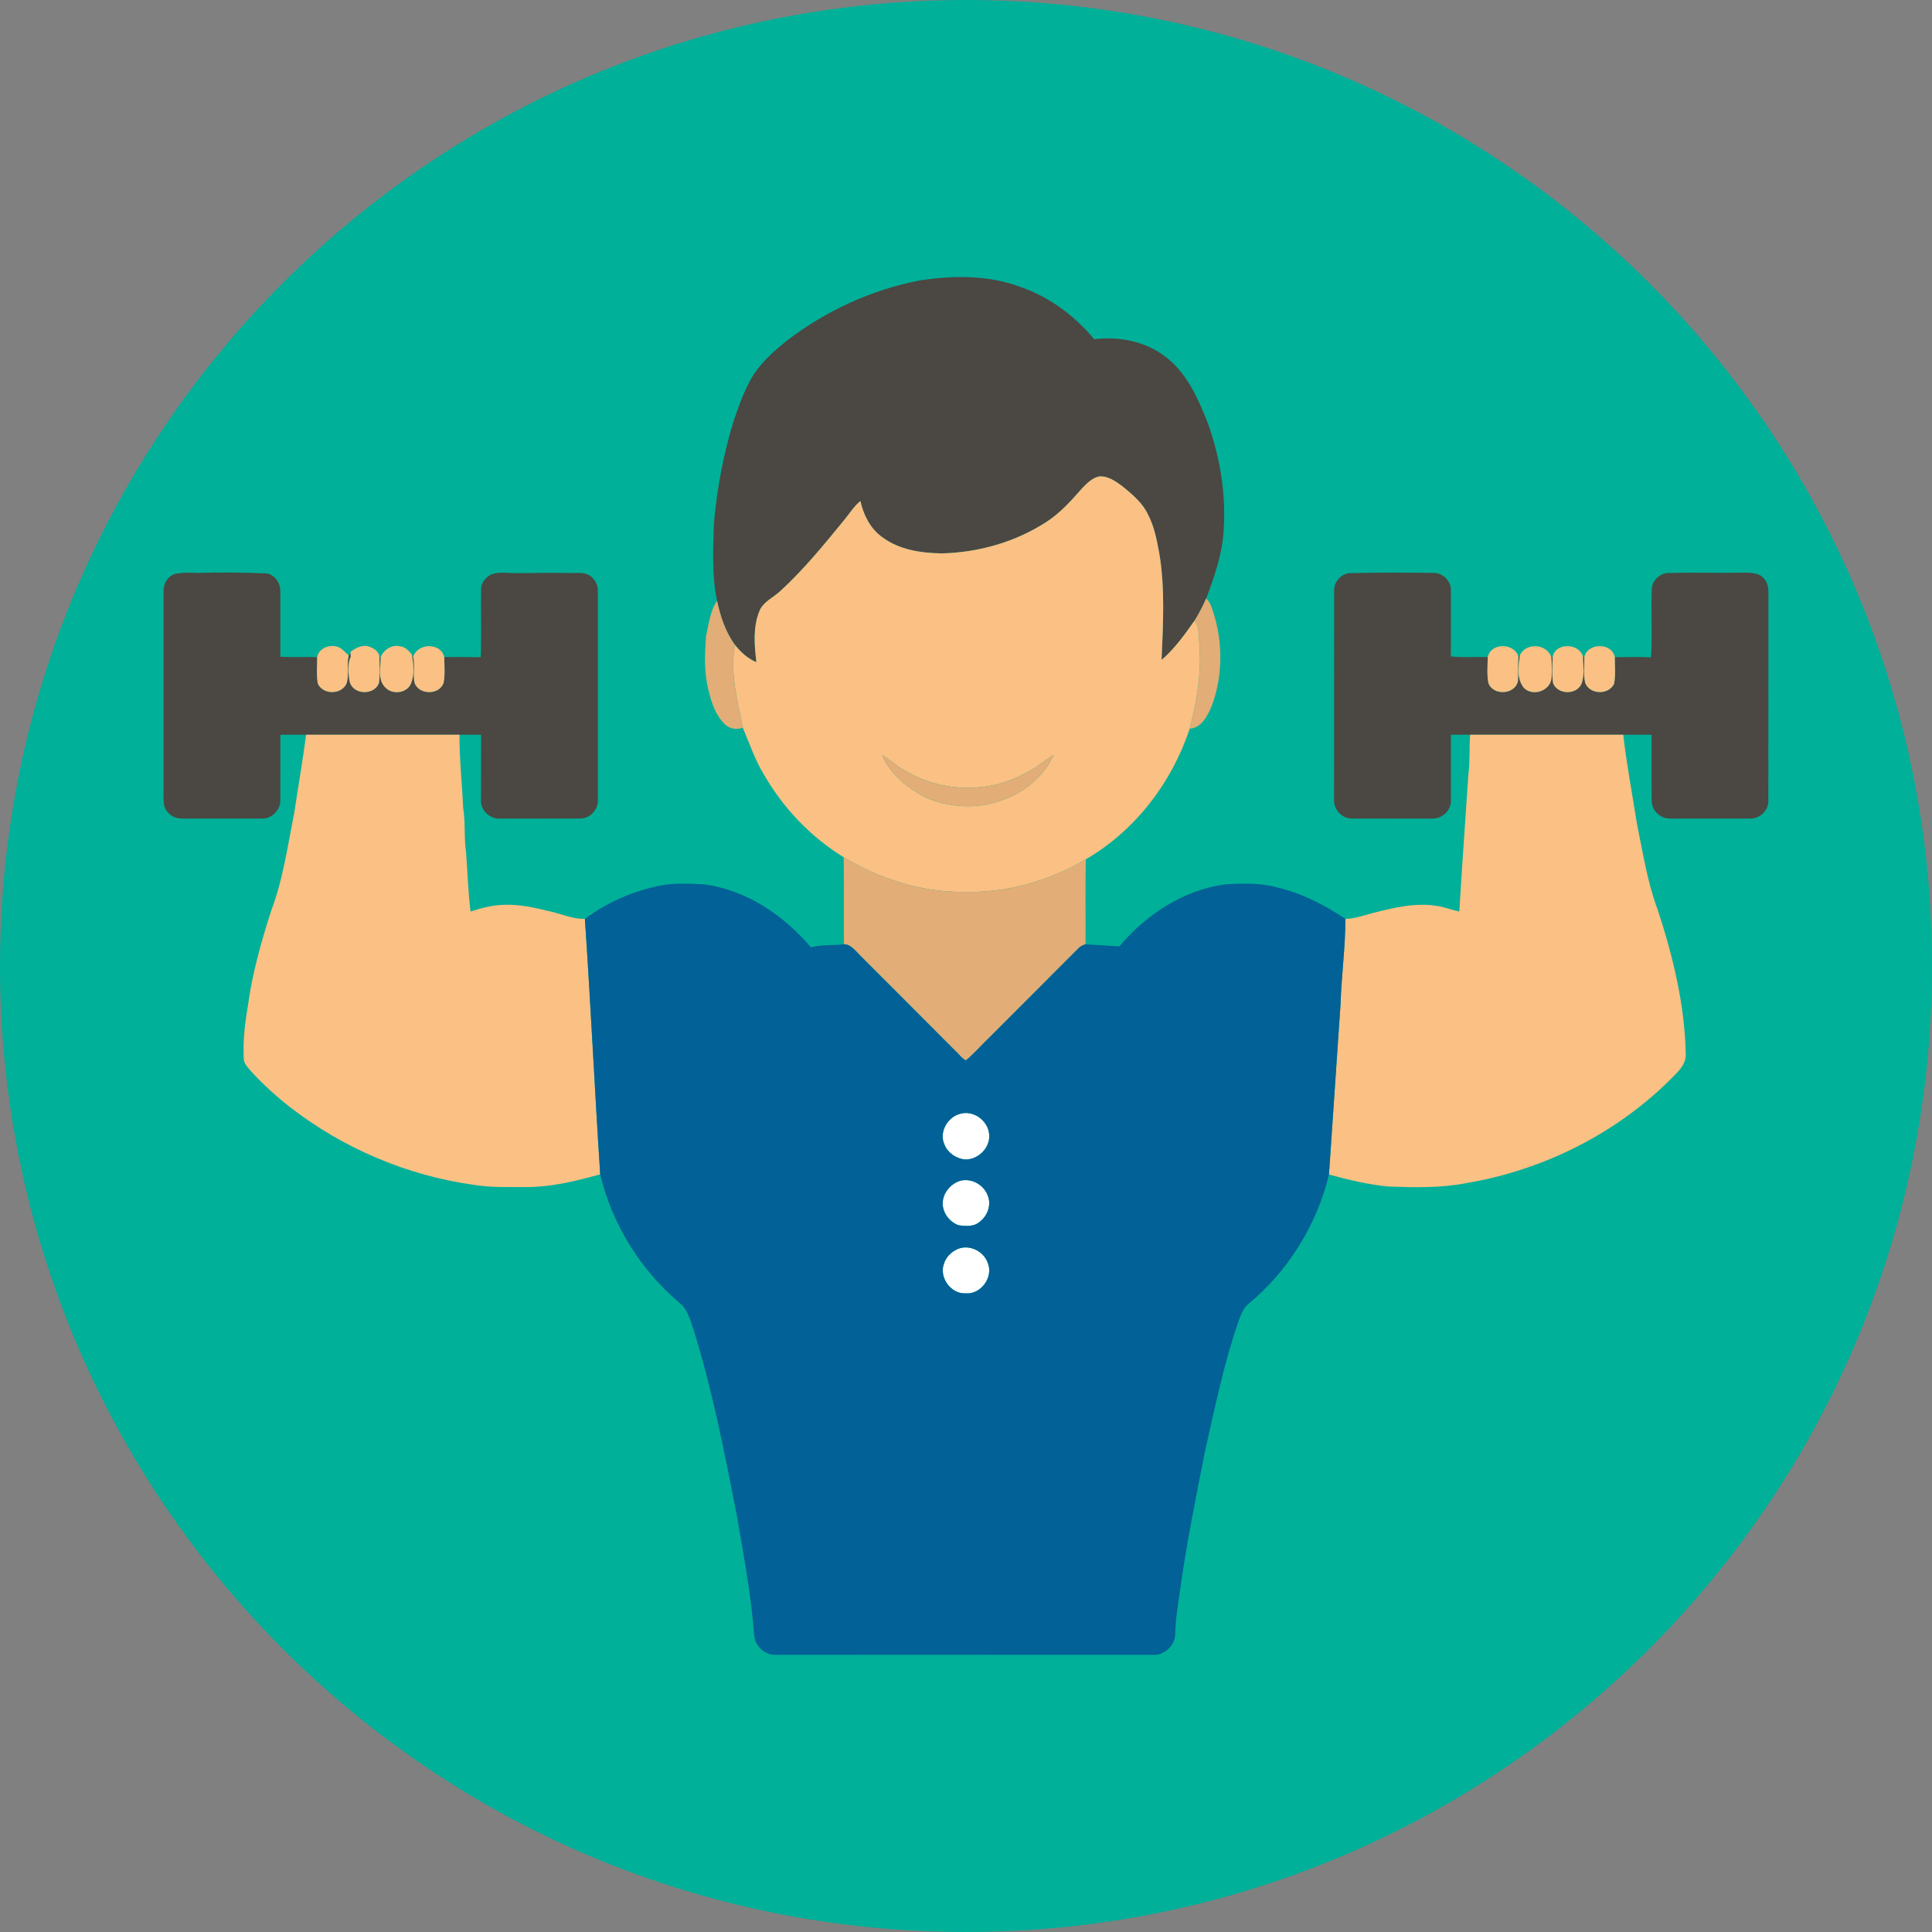 <svg xmlns="http://www.w3.org/2000/svg" xml:space="preserve" width="928" height="928" style="shape-rendering:geometricPrecision;text-rendering:geometricPrecision;image-rendering:optimizeQuality;fill-rule:evenodd;clip-rule:evenodd" viewBox="0 0 326.88 326.88"><rect x="0" y="0" width="326.88" height="326.88" fill="#808080" stroke="none"/><defs><clipPath id="a"><path d="M163.44 0c90.26 0 163.44 73.17 163.44 163.44 0 90.26-73.18 163.44-163.44 163.44C73.17 326.88 0 253.7 0 163.44 0 73.17 73.17 0 163.44 0z"/></clipPath></defs><path d="M163.44 0c90.26 0 163.44 73.17 163.44 163.44 0 90.26-73.18 163.44-163.44 163.44C73.17 326.88 0 253.7 0 163.44 0 73.17 73.17 0 163.44 0z" style="fill:#00b099"/><g style="clip-path:url(#a)"><path d="M155.67 47.44c5.58-.85 11.48-.92 16.84 1.06 4.95 1.67 9.3 4.9 12.62 8.9 4.36-.56 9.05.43 12.47 3.29 3.34 2.71 5.1 6.78 6.67 10.67 2.12 5.83 3.17 12.08 2.77 18.29-.22 4.03-1.56 7.88-2.97 11.62-.59 1.28-1.2 2.55-1.97 3.74-1.65 2.36-3.38 4.75-5.57 6.65.25-6 .61-12.06-.38-18.01-.43-2.29-.85-4.63-1.97-6.7-.94-1.96-2.67-3.35-4.31-4.71-1.13-.82-2.43-1.75-3.91-1.63-1.2.26-2.11 1.2-2.93 2.06-1.82 2.08-3.69 4.17-6.04 5.67-5.24 3.39-11.46 5.14-17.68 5.29-3.52-.06-7.25-.62-10.12-2.81-1.97-1.44-3.11-3.72-3.61-6.06-1.13.91-1.87 2.18-2.8 3.28-3.4 4.15-6.8 8.34-10.77 11.97-1.2 1.12-2.93 1.81-3.55 3.44-1.08 2.72-.83 5.74-.48 8.59-1.46-.61-2.66-1.71-3.63-2.93-1.61-2.21-2.46-4.82-3.03-7.46-.9-4.28-.66-8.69-.53-13.04.52-5.96 1.62-11.88 3.41-17.59.93-2.69 1.88-5.41 3.42-7.82 1.44-2.1 3.36-3.8 5.31-5.4 6.64-5.15 14.48-8.77 22.74-10.36zM29.5 97.14c1.32-.33 2.69-.24 4.03-.2 3.8-.13 7.62-.07 11.42.07 1.48.11 2.51 1.6 2.48 3.01.01 3.7.01 7.4 0 11.1 2.08.12 4.15 0 6.23.07.01 1.5-.16 3.03.12 4.51.94 1.93 4.11 1.85 4.9-.16.39-1.51-.05-3.13.32-4.65l.31-.39c0 .16.02.48.03.63-.63 1.34-.43 2.95-.14 4.35.7 2.12 4.11 2.17 4.91.11.22-1.47.12-2.97.08-4.46l.21.04c.06 1.72-.6 3.86.84 5.19 1.19 1.24 3.64.92 4.31-.73.61-1.54.41-3.27.15-4.86l.2.36c.35 1.45-.08 2.97.24 4.42.76 2.06 4.16 2.08 4.91.01.28-1.44.13-2.92.11-4.38 2.06-.01 4.12-.03 6.18.01.13-3.83.01-7.65.06-11.48-.04-1.13.84-2.12 1.82-2.56 1.36-.45 2.8-.16 4.2-.18 3 0 6-.11 9-.01.92-.01 1.88-.14 2.77.16 1.23.37 2.01 1.67 1.96 2.92 0 11.74.01 23.49 0 35.23.13 1.67-1.32 3.24-3.01 3.22-4.5.02-9 0-13.5.01-1.74.12-3.43-1.46-3.25-3.22.01-3.66 0-7.31.01-10.97-1.23-.01-2.44-.01-3.66 0H51.8c-1.45-.01-2.91-.01-4.36 0-.01 3.66 0 7.33-.01 10.99.07 1.72-1.45 3.31-3.2 3.19-4.48 0-8.97.01-13.45 0-1.37.04-2.67-.91-3.01-2.24-.15-.89-.08-1.8-.09-2.7.01-11.17-.01-22.35 0-33.52-.06-1.21.66-2.48 1.82-2.89zM225.73 100c-.09-1.62 1.34-3.16 2.99-3.03 4.62-.13 9.24-.08 13.86-.04 1.6.01 3.03 1.46 2.9 3.08-.01 3.69.02 7.37-.01 11.05 2.07.24 4.17.04 6.25.12-.03 1.45-.17 2.93.1 4.36.77 2.23 4.55 2.02 5.01-.33.08-1.35-.08-2.7.09-4.05.06-.1.19-.29.26-.38-.31 1.81-.6 3.97.59 5.53 1.42 1.6 4.42.66 4.72-1.45.1-1.23.06-2.46-.02-3.69.05.01.17.02.23.03-.06 1.46-.16 2.94.07 4.39.76 1.94 3.88 2.04 4.78.17.6-1.45.3-3.09.28-4.62l.23-.01c.01 1.47-.19 2.97.14 4.4.78 2.02 3.94 2.1 4.89.18.29-1.48.12-3.02.12-4.52 2.05-.02 4.1-.05 6.14.02.23-3.85-.02-7.71.12-11.56.08-1.59 1.58-2.84 3.15-2.7 4.27-.14 8.54.05 12.81-.07 1.09.03 2.4.12 3.09 1.1.84.94.67 2.26.68 3.42-.01 11.3 0 22.6-.01 33.89.16 1.71-1.37 3.25-3.07 3.2-4.49.01-8.97 0-13.46 0-1.61.08-3.13-1.23-3.2-2.86-.05-3.78-.01-7.55-.02-11.32-1.6-.01-3.2 0-4.8 0h-25.9c-1.09 0-2.18-.01-3.26.01 0 3.76.01 7.53 0 11.3-.04 1.65-1.65 3-3.28 2.88-4.49-.01-8.98.01-13.47-.01-1.67.01-3.12-1.52-3.01-3.18 0-11.77 0-23.54.01-35.31z" style="fill:#4b4742;fill-rule:nonzero"/><path d="M162.42 188.46c2.27-.7 4.76 1.14 4.94 3.45.24 2.32-1.97 4.45-4.26 4.25-1.46-.21-2.8-1.17-3.33-2.57-.91-2.05.55-4.59 2.65-5.13zm-.58 11.56c2.02-1.01 4.6.24 5.3 2.32.62 1.55-.07 3.39-1.37 4.37-.97.87-2.39.77-3.59.59-1.59-.56-2.82-2.25-2.67-3.96.1-1.43 1.08-2.68 2.33-3.32zm-.03 11.41c2.01-1.05 4.64.2 5.33 2.29.96 2.36-1.18 5.32-3.73 5.1-2.52.18-4.6-2.73-3.68-5.07.32-1.03 1.14-1.84 2.08-2.32z" style="fill:#fff;fill-rule:nonzero"/><path d="M183.03 82.67c.82-.86 1.73-1.8 2.93-2.06 1.48-.12 2.78.81 3.91 1.63 1.64 1.36 3.37 2.75 4.31 4.71 1.12 2.07 1.54 4.41 1.97 6.7.99 5.95.63 12.01.38 18.01 2.19-1.9 3.92-4.29 5.57-6.65.95 1.26.71 2.89.85 4.36.35 4.69-.49 9.38-1.66 13.92-3.02 9.12-9.22 17.24-17.57 22.1-6.29 3.72-13.63 5.77-20.96 5.51-7.06.02-13.99-2.24-20.01-5.86-5.58-3.42-10.22-8.3-13.48-13.96-1.54-2.5-2.46-5.29-3.6-7.97-.88-4.59-2.23-9.32-1.32-14 .97 1.22 2.17 2.32 3.63 2.93-.35-2.85-.6-5.87.48-8.59.62-1.63 2.35-2.32 3.55-3.44 3.97-3.63 7.37-7.82 10.77-11.97.93-1.1 1.67-2.37 2.8-3.28.5 2.34 1.64 4.62 3.61 6.06 2.87 2.19 6.6 2.75 10.12 2.81 6.22-.15 12.44-1.9 17.68-5.29 2.35-1.5 4.22-3.59 6.04-5.67zm-33.77 45.05c1.27 3.27 4.29 5.55 7.28 7.19 4.03 1.74 8.73 2.04 12.88.51 3.81-1.25 7.16-4.04 8.87-7.69-1.58.91-2.91 2.21-4.59 2.95-6.31 3.67-14.59 3.42-20.76-.41-1.31-.73-2.42-1.74-3.68-2.55zm-95.6-16.53c.29-1.81 2.92-2.49 4.24-1.31.38.32.73.67 1.1 1.01-.37 1.52.07 3.14-.32 4.65-.79 2.01-3.96 2.09-4.9.16-.28-1.48-.11-3.01-.12-4.51zm5.63-.89c.9-.7 2.11-1.31 3.25-.87.74.28 1.61.83 1.65 1.7.04 1.49.14 2.99-.08 4.46-.8 2.06-4.21 2.01-4.91-.11-.29-1.4-.49-3.01.14-4.35-.01-.15-.03-.47-.03-.63l-.02-.2zm5.11.87c.54-1.28 1.98-2.2 3.37-1.8.85.1 1.42.78 1.93 1.4.26 1.59.46 3.32-.15 4.86-.67 1.65-3.12 1.97-4.31.73-1.44-1.33-.78-3.47-.84-5.19zm5.5-.04c.78-2.38 4.71-2.45 5.26.05.02 1.46.17 2.94-.11 4.38-.75 2.07-4.15 2.05-4.91-.01-.32-1.45.11-2.97-.24-4.42zm181.82.05c.5-2.49 4.55-2.47 5.2-.02-.17 1.35-.01 2.7-.09 4.05-.46 2.35-4.24 2.56-5.01.33-.27-1.43-.13-2.91-.1-4.36zm5.46-.4c1.11-2.11 4.51-1.87 5.29.39.08 1.23.12 2.46.02 3.69-.3 2.11-3.3 3.05-4.72 1.45-1.19-1.56-.9-3.72-.59-5.53zm5.52.42c.38-2.52 4.53-2.48 5.13-.06.02 1.53.32 3.17-.28 4.62-.9 1.87-4.02 1.77-4.78-.17-.23-1.45-.13-2.93-.07-4.39zm5.36-.07c.62-2.44 4.69-2.42 5.15.06 0 1.5.17 3.04-.12 4.52-.95 1.92-4.11 1.84-4.89-.18-.33-1.43-.13-2.93-.14-4.4zM51.8 124.31h25.94c-.02 4.12.44 8.23.62 12.35.42 2.52.12 5.08.5 7.6.24 3.32.35 6.66.75 9.97 1.85-.6 3.76-1.12 5.72-1.14 2.7-.11 5.35.53 7.95 1.16 1.88.46 3.71 1.26 5.68 1.22.98 14.4 1.65 28.82 2.59 43.22-4.15 1.15-8.39 2.2-12.73 2.15-2.89-.01-5.81.1-8.68-.38-11.24-1.56-22.04-6.15-31.02-13.1-2.43-1.9-4.72-3.98-6.79-6.26-.44-.57-1.04-1.13-1.08-1.9-.16-2.96.15-5.93.67-8.85.72-5.51 2.24-10.88 3.93-16.16 2.05-5.4 2.83-11.16 3.96-16.79.65-4.37 1.4-8.72 1.99-13.09zm196.94 0h25.9c.58 5.07 1.54 10.08 2.33 15.13 1.01 4.87 1.75 9.84 3.51 14.51 2.6 7.92 4.59 16.14 4.74 24.51.03 1.51-1.08 2.64-2.07 3.64-9.35 9.54-21.88 15.85-35.03 18.07-4.35.85-8.8.74-13.21.58-3.41-.32-6.76-1.13-10.06-2.03.66-9.61 1.31-19.24 1.96-28.85.15-4.81.82-9.59.82-14.4 1.61-.03 3.14-.59 4.68-1.01 3.46-.86 7.03-1.76 10.61-1.21 1.37.14 2.64.72 3.99.96.45-7.7 1.02-15.4 1.52-23.1.31-2.25.13-4.54.31-6.8z" style="fill:#fac084;fill-rule:nonzero"/><path d="M204.07 101.27c.67.55.89 1.4 1.16 2.18 1.7 5.14 1.69 10.95-.23 16.04-.7 1.62-1.7 3.68-3.71 3.8 1.17-4.54 2.01-9.23 1.66-13.92-.14-1.47.1-3.1-.85-4.36.77-1.19 1.38-2.46 1.97-3.74zm-84.61 6.31c.47-2.01.68-4.19 1.86-5.93.57 2.64 1.42 5.25 3.03 7.46-.91 4.68.44 9.41 1.32 14-1.04.43-2.24.2-3.04-.58-1.53-1.48-2.24-3.57-2.71-5.58-.83-3.05-.7-6.26-.46-9.37zm29.8 20.14c1.26.81 2.37 1.82 3.68 2.55 6.17 3.83 14.45 4.08 20.76.41 1.68-.74 3.01-2.04 4.59-2.95-1.71 3.65-5.06 6.44-8.87 7.69-4.15 1.53-8.85 1.23-12.88-.51-2.99-1.64-6.01-3.92-7.28-7.19zm-6.51 17.32c6.02 3.62 12.95 5.88 20.01 5.86 7.33.26 14.67-1.79 20.96-5.51-.13 4.79-.01 9.59-.06 14.38-.46.13-.9.35-1.23.71-4.88 4.91-9.8 9.8-14.69 14.71-1.46 1.38-2.77 2.93-4.32 4.22-.64-.31-1.07-.94-1.58-1.41-5.45-5.49-10.94-10.95-16.4-16.43-.77-.75-1.47-1.8-2.66-1.81-.02-4.91.02-9.81-.03-14.72z" style="fill:#e2ad76;fill-rule:nonzero"/><path d="M110.75 150.04c2.64-.68 5.41-.56 8.11-.44 7.28.85 13.69 5.21 18.35 10.69 1.81-.51 3.72-.3 5.57-.53 1.19.01 1.89 1.06 2.66 1.81 5.46 5.48 10.95 10.94 16.4 16.43.51.47.94 1.1 1.58 1.41 1.55-1.29 2.86-2.84 4.32-4.22 4.89-4.91 9.81-9.8 14.69-14.71.33-.36.77-.58 1.23-.71 1.91.14 3.81.21 5.72.35 4.57-5.41 10.92-9.6 18.05-10.51 2.97-.15 6.01-.26 8.89.6 4.07.98 7.84 2.94 11.31 5.26 0 4.81-.67 9.59-.82 14.4-.65 9.61-1.3 19.24-1.96 28.85-2.05 8.53-6.93 16.38-13.71 21.96-.88.78-1.24 1.95-1.64 3.01-2.47 7.11-3.95 14.5-5.62 21.83-1.57 7.92-3.17 15.83-4.27 23.84-.36 2.4-.73 4.82-.78 7.25-.1 1.95-1.98 3.56-3.92 3.38-21.21-.02-42.41-.01-63.62-.01-1.87.11-3.59-1.51-3.7-3.36-.51-6.88-1.81-13.66-2.97-20.45-2.06-10.54-4.12-21.12-7.33-31.38-.56-1.55-1-3.33-2.37-4.39-6.59-5.59-11.38-13.3-13.37-21.71-.94-14.4-1.61-28.82-2.59-43.22 3.48-2.61 7.55-4.44 11.79-5.43zm51.67 38.42c-2.1.54-3.56 3.08-2.65 5.13.53 1.4 1.87 2.36 3.33 2.57 2.29.2 4.5-1.93 4.26-4.25-.18-2.31-2.67-4.15-4.94-3.45zm-.58 11.56c-1.25.64-2.23 1.89-2.33 3.32-.15 1.71 1.08 3.4 2.67 3.96 1.2.18 2.62.28 3.59-.59 1.3-.98 1.99-2.82 1.37-4.37-.7-2.08-3.28-3.33-5.3-2.32zm-.03 11.41c-.94.48-1.76 1.29-2.08 2.32-.92 2.34 1.16 5.25 3.68 5.07 2.55.22 4.69-2.74 3.73-5.1-.69-2.09-3.32-3.34-5.33-2.29z" style="fill:#026196;fill-rule:nonzero"/></g><path d="M163.44 0c90.26 0 163.44 73.17 163.44 163.44 0 90.26-73.18 163.44-163.44 163.44C73.17 326.88 0 253.7 0 163.44 0 73.17 73.17 0 163.44 0z" style="fill:none"/></svg>